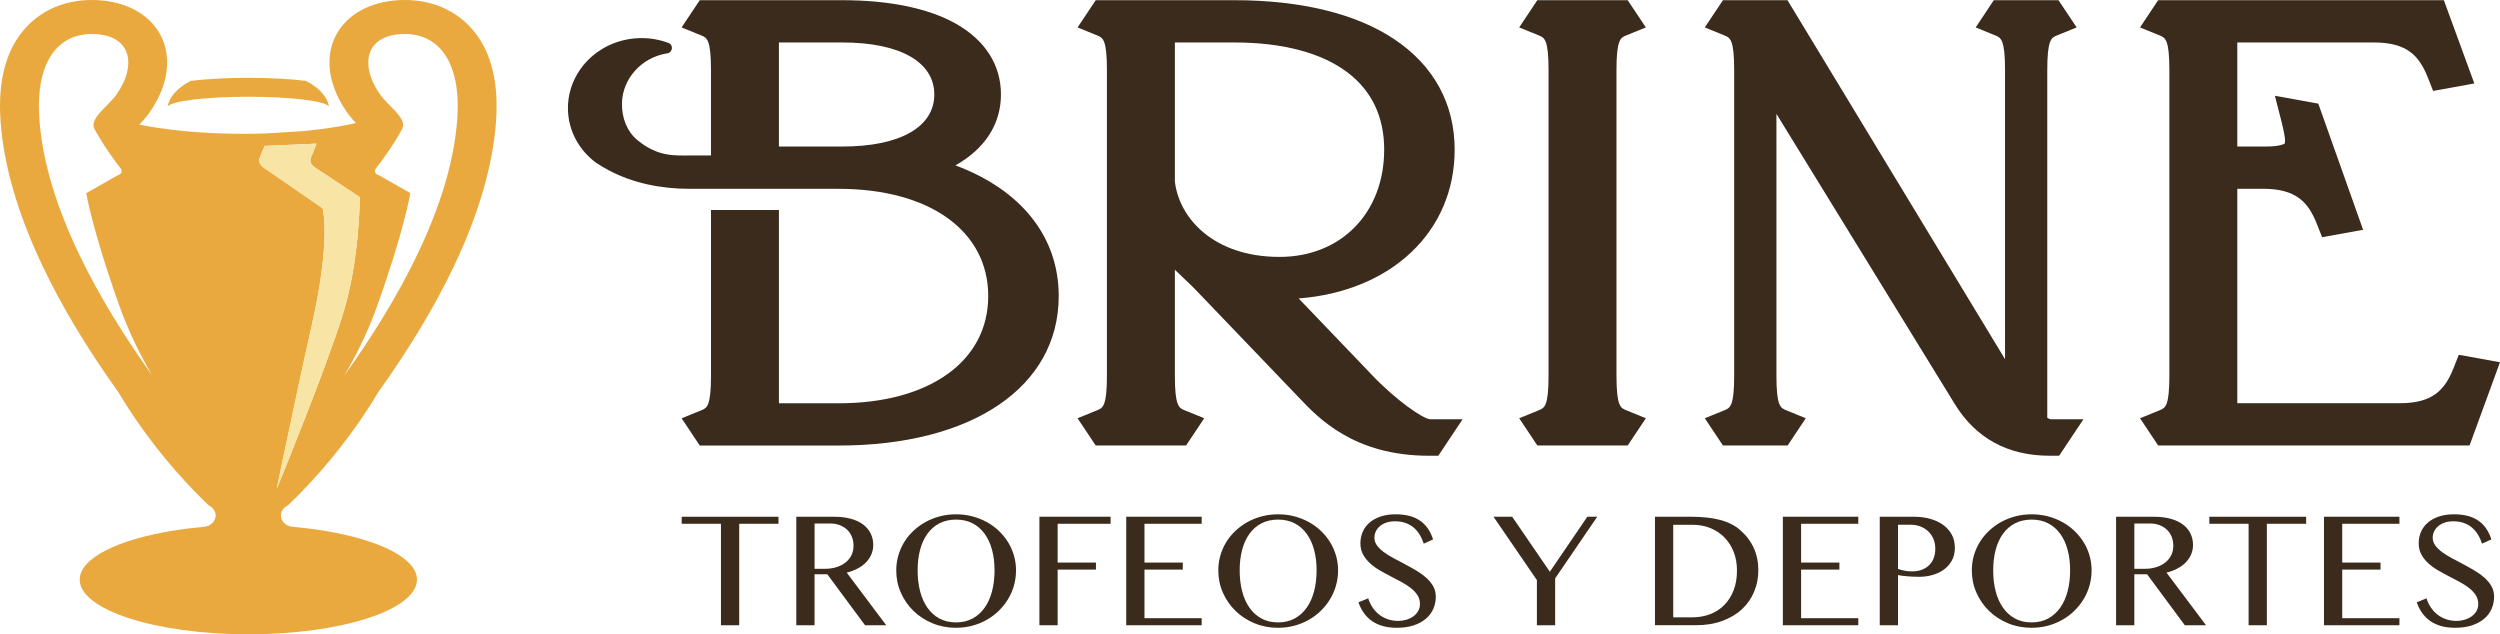 <?xml version="1.0" encoding="UTF-8"?>
<svg id="Capa_2" data-name="Capa 2" xmlns="http://www.w3.org/2000/svg" viewBox="0 0 1000 253.72">
  <defs>
    <style>
      .cls-1 {
        fill: #e9a93e;
      }

      .cls-2 {
        fill: #3a2b1c;
      }

      .cls-3 {
        fill: #f8e5a5;
      }
    </style>
  </defs>
  <g id="_1500_x_1500_px_Logo_1" data-name="1500 x 1500 px Logo 1">
    <g id="Text">
      <g>
        <g>
          <path class="cls-2" d="M311.39,206.7v2.81h-15.71v40.59h-7.3v-40.59h-15.71v-2.81h38.72Z"/>
          <path class="cls-2" d="M318.53,206.7h15.06c2.6,0,4.88.28,6.84.83s3.6,1.34,4.91,2.34c1.31,1,2.3,2.2,2.96,3.58.67,1.39,1,2.9,1,4.54,0,1.35-.26,2.62-.77,3.8-.51,1.18-1.23,2.24-2.16,3.19s-2.05,1.77-3.36,2.45c-1.31.69-2.75,1.23-4.32,1.62l15.81,21.05h-8.48l-15.09-20.39h-5.11v20.39h-7.3v-43.41ZM325.83,227.52h4.22c1.64,0,3.15-.22,4.54-.66,1.39-.44,2.58-1.05,3.6-1.85,1.01-.8,1.81-1.76,2.37-2.9.57-1.13.85-2.41.85-3.83,0-1.31-.22-2.51-.67-3.6-.45-1.09-1.08-2.02-1.9-2.8-.82-.77-1.79-1.38-2.91-1.82s-2.35-.66-3.68-.66h-6.42v18.1Z"/>
          <path class="cls-2" d="M382.43,251.12c-3.36,0-6.5-.6-9.41-1.8-2.91-1.2-5.45-2.84-7.6-4.93-2.15-2.08-3.84-4.52-5.07-7.3-1.23-2.78-1.85-5.75-1.85-8.92,0-2.07.28-4.07.83-5.99.56-1.92,1.35-3.71,2.37-5.37,1.03-1.66,2.26-3.17,3.72-4.53,1.45-1.36,3.06-2.53,4.83-3.5,1.77-.97,3.68-1.72,5.73-2.26,2.05-.53,4.2-.8,6.45-.8s4.4.27,6.45.8c2.05.54,3.97,1.29,5.75,2.26,1.78.97,3.39,2.14,4.83,3.5,1.44,1.36,2.68,2.88,3.72,4.53s1.83,3.45,2.39,5.37c.56,1.92.84,3.92.84,5.99s-.28,4.12-.84,6.07c-.56,1.95-1.35,3.78-2.39,5.48-1.04,1.7-2.28,3.25-3.72,4.65-1.44,1.4-3.05,2.6-4.83,3.6-1.78,1-3.69,1.78-5.75,2.32-2.05.55-4.2.82-6.45.82ZM382.43,248.96c2.49,0,4.68-.52,6.6-1.55,1.91-1.04,3.52-2.48,4.83-4.34s2.3-4.05,2.96-6.58c.66-2.53,1-5.3,1-8.32s-.33-5.73-1-8.22c-.67-2.49-1.65-4.63-2.96-6.43-1.31-1.8-2.92-3.2-4.83-4.19s-4.11-1.49-6.6-1.49-4.75.5-6.66,1.49c-1.91.99-3.51,2.39-4.81,4.19-1.3,1.8-2.28,3.95-2.93,6.43-.66,2.49-.98,5.23-.98,8.22s.33,5.78.98,8.32c.65,2.53,1.63,4.72,2.93,6.58,1.3,1.85,2.9,3.3,4.81,4.34,1.91,1.04,4.13,1.55,6.66,1.55Z"/>
          <path class="cls-2" d="M444.24,206.7v2.81h-21.18v15.52h15.32v2.81h-15.32v22.26h-7.3v-43.41h28.48Z"/>
          <path class="cls-2" d="M480.67,206.7v2.81h-22.88v15.52h15.32v2.81h-15.32v19.44h22.88v2.82h-30.18v-43.41h30.18Z"/>
          <path class="cls-2" d="M511.25,251.12c-3.36,0-6.5-.6-9.41-1.8-2.91-1.2-5.45-2.84-7.6-4.93-2.15-2.08-3.84-4.52-5.07-7.3-1.23-2.78-1.85-5.75-1.85-8.92,0-2.07.28-4.07.83-5.99.56-1.92,1.35-3.71,2.37-5.37,1.03-1.66,2.26-3.17,3.72-4.53,1.45-1.36,3.06-2.53,4.83-3.5,1.77-.97,3.68-1.72,5.73-2.26,2.05-.53,4.2-.8,6.45-.8s4.4.27,6.45.8c2.05.54,3.97,1.29,5.75,2.26,1.78.97,3.39,2.14,4.83,3.5,1.44,1.36,2.68,2.88,3.72,4.53,1.04,1.66,1.83,3.45,2.39,5.37.56,1.92.84,3.92.84,5.99s-.28,4.12-.84,6.07c-.56,1.95-1.35,3.78-2.39,5.48s-2.28,3.25-3.72,4.65c-1.44,1.4-3.05,2.6-4.83,3.6-1.78,1-3.69,1.78-5.75,2.32-2.05.55-4.2.82-6.45.82ZM511.25,248.96c2.49,0,4.68-.52,6.6-1.55,1.91-1.04,3.52-2.48,4.83-4.34s2.3-4.05,2.96-6.58c.66-2.53,1-5.3,1-8.32s-.33-5.73-1-8.22c-.67-2.49-1.65-4.63-2.96-6.43-1.31-1.8-2.92-3.2-4.83-4.19-1.91-.99-4.11-1.49-6.6-1.49s-4.75.5-6.66,1.49c-1.91.99-3.51,2.39-4.81,4.19-1.3,1.8-2.28,3.95-2.93,6.43-.66,2.49-.98,5.23-.98,8.22s.33,5.78.98,8.32c.65,2.53,1.63,4.72,2.93,6.58,1.3,1.85,2.9,3.3,4.81,4.34,1.91,1.04,4.13,1.55,6.66,1.55Z"/>
          <path class="cls-2" d="M559.24,248.37c1.07,0,2.13-.15,3.17-.44,1.05-.3,1.99-.73,2.82-1.31.83-.58,1.49-1.29,2-2.13.5-.84.75-1.82.75-2.93,0-1.33-.34-2.51-1.03-3.55-.69-1.03-1.59-1.99-2.7-2.85-1.11-.86-2.39-1.67-3.81-2.44s-2.89-1.53-4.37-2.29c-1.48-.76-2.94-1.57-4.37-2.41-1.43-.84-2.7-1.78-3.81-2.82-1.11-1.03-2.01-2.19-2.7-3.47-.69-1.28-1.03-2.74-1.03-4.4s.31-3.2.93-4.61c.62-1.42,1.53-2.65,2.73-3.68,1.2-1.04,2.68-1.85,4.44-2.44,1.76-.59,3.77-.88,6.04-.88,2.05,0,3.88.22,5.5.65,1.62.44,3.03,1.08,4.26,1.93,1.22.85,2.26,1.9,3.11,3.14.85,1.24,1.54,2.69,2.06,4.32l-3.73,1.7c-.44-1.33-.99-2.55-1.67-3.65-.68-1.1-1.48-2.04-2.42-2.83s-2.02-1.39-3.26-1.82c-1.23-.43-2.62-.64-4.17-.64-1.37,0-2.58.19-3.6.57-1.03.38-1.88.88-2.57,1.51-.69.62-1.2,1.32-1.54,2.1-.34.77-.51,1.57-.51,2.37,0,1.13.35,2.18,1.05,3.13.7.95,1.63,1.84,2.78,2.69,1.16.84,2.47,1.65,3.95,2.44,1.47.79,2.97,1.58,4.5,2.39,1.53.81,3.03,1.65,4.5,2.52,1.47.87,2.79,1.83,3.95,2.86s2.08,2.17,2.78,3.4c.7,1.23,1.05,2.61,1.05,4.14,0,1.72-.33,3.34-.98,4.86-.65,1.52-1.64,2.84-2.95,3.96-1.31,1.12-2.94,2.01-4.88,2.67-1.94.66-4.2.98-6.78.98-2.1,0-3.96-.23-5.6-.69-1.64-.46-3.08-1.12-4.34-2-1.25-.87-2.33-1.94-3.22-3.19-.9-1.25-1.63-2.69-2.19-4.3l3.9-1.6c.46,1.42,1.07,2.68,1.85,3.8s1.67,2.06,2.7,2.83c1.03.77,2.17,1.37,3.42,1.78,1.25.41,2.59.62,4.01.62Z"/>
          <path class="cls-2" d="M604.88,206.7l15.06,22,14.99-22h3.96l-16.83,24.65v18.76h-7.3v-18.07l-17.35-25.34h7.46Z"/>
          <path class="cls-2" d="M661.98,206.7h14.47c4.45,0,8.28.41,11.49,1.24,3.21.83,5.88,2.16,8.02,3.99,2.44,2.1,4.28,4.5,5.52,7.2,1.23,2.71,1.85,5.66,1.85,8.87s-.55,5.93-1.65,8.61c-1.1,2.68-2.72,5.02-4.85,7.02-2.13,2-4.76,3.58-7.89,4.73-3.13,1.16-6.72,1.73-10.75,1.73h-16.2v-43.41ZM669.28,246.93h7.76c2.44,0,4.75-.41,6.91-1.21,2.16-.81,4.04-2.01,5.65-3.6,1.6-1.59,2.87-3.55,3.8-5.88.93-2.32,1.39-5.02,1.39-8.07,0-2.68-.44-5.14-1.31-7.38-.87-2.24-2.1-4.16-3.67-5.78-1.57-1.62-3.44-2.87-5.61-3.76-2.17-.89-4.54-1.34-7.12-1.34h-7.79v37.02Z"/>
          <path class="cls-2" d="M743.32,206.7v2.81h-22.88v15.52h15.32v2.81h-15.32v19.44h22.88v2.82h-30.18v-43.41h30.18Z"/>
          <path class="cls-2" d="M751.9,206.7h13.75c2.27,0,4.4.27,6.38.82,1.99.55,3.72,1.35,5.19,2.41,1.47,1.06,2.63,2.36,3.47,3.89.84,1.54,1.26,3.3,1.26,5.29s-.41,3.68-1.23,5.14c-.82,1.46-1.9,2.67-3.24,3.63-1.34.96-2.87,1.67-4.57,2.14-1.7.47-3.44.7-5.2.7-.77,0-1.56-.02-2.39-.05-.83-.03-1.63-.08-2.39-.15-.76-.06-1.47-.14-2.13-.23s-1.19-.18-1.6-.26v20.07h-7.3v-43.41ZM759.2,227.58c.83.28,1.71.52,2.65.7.94.19,1.9.28,2.88.28,1.57,0,2.95-.23,4.12-.7,1.18-.47,2.16-1.11,2.95-1.93.78-.82,1.37-1.78,1.75-2.88.38-1.1.57-2.28.57-3.52,0-1.46-.25-2.78-.75-3.96-.5-1.18-1.19-2.19-2.08-3.03-.89-.84-1.92-1.49-3.11-1.95-1.19-.46-2.46-.69-3.81-.69h-5.17v17.68Z"/>
          <path class="cls-2" d="M812.66,251.12c-3.36,0-6.5-.6-9.41-1.8-2.91-1.2-5.45-2.84-7.6-4.93-2.15-2.08-3.84-4.52-5.07-7.3-1.23-2.78-1.85-5.75-1.85-8.92,0-2.07.28-4.07.83-5.99.56-1.92,1.35-3.71,2.37-5.37,1.03-1.66,2.26-3.17,3.72-4.53,1.45-1.36,3.06-2.53,4.83-3.5,1.77-.97,3.68-1.72,5.73-2.26,2.05-.53,4.2-.8,6.45-.8s4.4.27,6.45.8c2.05.54,3.97,1.29,5.75,2.26,1.78.97,3.39,2.14,4.83,3.5,1.44,1.36,2.68,2.88,3.72,4.53s1.83,3.45,2.39,5.37.84,3.92.84,5.99-.28,4.12-.84,6.07c-.56,1.95-1.35,3.78-2.39,5.48-1.04,1.7-2.28,3.25-3.72,4.65-1.44,1.4-3.05,2.6-4.83,3.6-1.78,1-3.69,1.78-5.75,2.32-2.05.55-4.2.82-6.45.82ZM812.66,248.96c2.49,0,4.68-.52,6.6-1.55,1.91-1.04,3.52-2.48,4.83-4.34,1.31-1.85,2.3-4.05,2.96-6.58.66-2.53,1-5.3,1-8.32s-.33-5.73-1-8.22c-.67-2.49-1.65-4.63-2.96-6.43-1.31-1.8-2.92-3.2-4.83-4.19s-4.11-1.49-6.6-1.49-4.75.5-6.66,1.49c-1.91.99-3.51,2.39-4.81,4.19-1.3,1.8-2.28,3.95-2.93,6.43-.66,2.49-.98,5.23-.98,8.22s.33,5.78.98,8.32c.65,2.53,1.63,4.72,2.93,6.58,1.3,1.85,2.9,3.3,4.81,4.34,1.91,1.04,4.13,1.55,6.66,1.55Z"/>
          <path class="cls-2" d="M846.44,206.7h15.06c2.6,0,4.88.28,6.84.83s3.6,1.34,4.91,2.34c1.31,1,2.3,2.2,2.96,3.58.67,1.39,1,2.9,1,4.54,0,1.35-.26,2.62-.77,3.8-.51,1.18-1.23,2.24-2.16,3.19-.93.95-2.05,1.77-3.36,2.45-1.31.69-2.75,1.23-4.32,1.62l15.81,21.05h-8.48l-15.09-20.39h-5.11v20.39h-7.3v-43.41ZM853.74,227.52h4.22c1.64,0,3.15-.22,4.54-.66,1.39-.44,2.58-1.05,3.6-1.85,1.01-.8,1.81-1.76,2.37-2.9.57-1.13.85-2.41.85-3.83,0-1.31-.22-2.51-.67-3.6-.45-1.09-1.08-2.02-1.9-2.8-.82-.77-1.79-1.38-2.91-1.82s-2.35-.66-3.68-.66h-6.42v18.1Z"/>
          <path class="cls-2" d="M922.45,206.7v2.81h-15.71v40.59h-7.3v-40.59h-15.71v-2.81h38.72Z"/>
          <path class="cls-2" d="M959.77,206.7v2.81h-22.88v15.52h15.32v2.81h-15.32v19.44h22.88v2.82h-30.18v-43.41h30.18Z"/>
          <path class="cls-2" d="M982.56,248.37c1.07,0,2.13-.15,3.17-.44,1.05-.3,1.99-.73,2.82-1.31.83-.58,1.49-1.29,2-2.13.5-.84.75-1.82.75-2.93,0-1.33-.34-2.51-1.03-3.55-.69-1.03-1.59-1.99-2.7-2.85-1.11-.86-2.39-1.67-3.81-2.44s-2.89-1.53-4.37-2.29c-1.48-.76-2.94-1.57-4.37-2.41-1.43-.84-2.7-1.78-3.81-2.82-1.11-1.03-2.01-2.19-2.7-3.47-.69-1.28-1.03-2.74-1.03-4.4s.31-3.2.93-4.61c.62-1.42,1.53-2.65,2.73-3.68,1.2-1.04,2.68-1.85,4.44-2.44,1.76-.59,3.77-.88,6.04-.88,2.05,0,3.88.22,5.5.65,1.62.44,3.03,1.08,4.26,1.93,1.22.85,2.26,1.9,3.11,3.14.85,1.24,1.54,2.69,2.06,4.32l-3.73,1.7c-.44-1.33-.99-2.55-1.67-3.65-.68-1.1-1.48-2.04-2.42-2.83-.94-.79-2.02-1.39-3.26-1.82-1.23-.43-2.62-.64-4.17-.64-1.37,0-2.58.19-3.6.57-1.03.38-1.88.88-2.57,1.51-.69.62-1.2,1.32-1.54,2.1-.34.77-.51,1.57-.51,2.37,0,1.13.35,2.18,1.05,3.13.7.95,1.63,1.84,2.78,2.69,1.16.84,2.47,1.65,3.95,2.44,1.47.79,2.97,1.58,4.5,2.39,1.53.81,3.03,1.65,4.5,2.52,1.47.87,2.79,1.83,3.95,2.86,1.16,1.04,2.08,2.17,2.78,3.4.7,1.23,1.05,2.61,1.05,4.14,0,1.72-.33,3.34-.98,4.86-.65,1.52-1.64,2.84-2.95,3.96-1.31,1.12-2.94,2.01-4.88,2.67-1.94.66-4.2.98-6.78.98-2.1,0-3.96-.23-5.6-.69-1.64-.46-3.08-1.12-4.34-2-1.25-.87-2.33-1.94-3.22-3.19-.9-1.25-1.63-2.69-2.19-4.3l3.9-1.6c.46,1.42,1.07,2.68,1.85,3.8s1.67,2.06,2.7,2.83c1.03.77,2.17,1.37,3.42,1.78,1.25.41,2.59.62,4.01.62Z"/>
        </g>
        <g>
          <g>
            <path class="cls-1" d="M186.45,9.18c-6.45-6.01-14.93-9.18-24.5-9.18-11.86,0-21.55,4.54-26.6,12.46-1.95,3.07-3.1,6.49-3.45,10.11-.53,5.52.78,11.49,3.87,17.4.88,1.69,1.92,3.38,3.09,5.05.24.34.49.67.74,1,.89,1.16,1.84,2.22,2.78,3.21-2.18.49-4.48.94-6.91,1.36-4.43.76-9.26,1.39-14.38,1.87l-14.48.91c-2.95.1-5.97.15-9.03.15-12.55,0-24.29-.85-34.32-2.36-2.65-.39-5.18-.83-7.57-1.31.33-.34.66-.69,1-1.05.64-.69,1.28-1.41,1.89-2.18.21-.25.41-.51.61-.78.21-.26.41-.54.6-.81,1.17-1.67,2.21-3.36,3.09-5.05,3.18-6.08,4.47-12.23,3.81-17.88-.4-3.44-1.53-6.7-3.39-9.63C58.24,4.54,48.55,0,36.69,0c-9.58,0-18.05,3.17-24.5,9.18C3,17.74-1.03,30.97.22,48.51c1.25,17.6,6.93,37.11,16.86,57.99,7.64,16.07,17.84,33.04,30.32,50.45,10.06,16.93,21.52,30.33,30.03,39.18,2.25,2.33,4.28,4.34,6.05,6.02,1.02.48,1.83,1.23,2.3,2.15.31.57.48,1.22.48,1.89,0,2.36-2.04,4.3-4.66,4.54-.02,0-.04,0-.06,0-4.22.37-8.27.88-12.11,1.5-22.25,3.57-37.55,11.01-37.55,19.61,0,12.08,30.2,21.88,67.45,21.88s67.45-9.79,67.45-21.88c0-8.45-14.77-15.78-36.39-19.42-4.16-.7-8.59-1.27-13.21-1.68-.09-.02-.17-.02-.27-.02-2.57-.29-4.56-2.21-4.56-4.53,0-.64.16-1.25.43-1.81.48-.98,1.34-1.78,2.42-2.26,1.75-1.67,3.78-3.67,6.01-5.99,8.53-8.85,19.98-22.26,30.04-39.19,12.46-17.4,22.66-34.37,30.31-50.44,9.93-20.87,15.61-40.39,16.86-57.99,1.25-17.54-2.77-30.77-11.96-39.33ZM15.74,47.66c-1.65-23.1,7.56-34.06,20.95-34.06,9.85,0,14.54,4.75,14.63,11.23.07,3.93-1.56,8.51-4.77,13.04-1.73,2.45-4.67,4.95-6.75,7.38-1.9,2.21-3.08,4.38-1.99,6.39,3.65,6.68,8.14,12.76,10.51,15.8.78,1,.16,2.37-1.18,2.63l-12.64,7.19s2.46,14.98,13.38,45.42c3.58,9.97,8.11,19.18,13.02,27.5C40.02,121.12,18.26,82.98,15.74,47.66ZM137.11,125.83c-1.8,5.77-4.36,13.03-7.18,20.67-4.65,12.57-10.02,26.16-13.89,35.86-.37.91-.73,1.78-1.06,2.62-.36.91-.71,1.76-1.03,2.57-.67,1.63-1.24,3.06-1.72,4.24-.9,2.2-1.45,3.55-1.55,3.78.04-.2.27-1.36.67-3.26.31-1.5.72-3.46,1.2-5.77.11-.53.24-1.07.35-1.64,1.55-7.41,3.74-17.78,5.98-28.2,1.93-9.03,3.91-18.09,5.55-25.29,8.32-36.54,4.56-48.14,4.56-48.14l-23.42-16.15c-.38-.26-.71-.55-.97-.85-.88-.98-1.14-2.15-.68-3.26l1.03-2.5.93-2.15,20.76-.91-.99,2.45-1.29,3.18c-.12.32-.2.65-.21.97-.02,1.1.63,2.16,1.87,2.98,5.97,3.94,11.93,7.89,17.9,11.83,0,0,0,25.21-6.8,46.99ZM182.9,47.66c-2.52,35.31-24.28,73.46-45.16,102.52,4.91-8.32,9.44-17.53,13.02-27.5,10.92-30.44,13.38-45.42,13.38-45.42l-12.63-7.19c-1.35-.26-1.97-1.63-1.19-2.63,2.38-3.05,6.87-9.12,10.51-15.8,1.29-2.36-.56-4.92-3.02-7.53-1.94-2.07-4.26-4.17-5.72-6.23-2.95-4.19-4.58-8.41-4.76-12.14-.35-6.94,4.32-12.14,14.62-12.14,13.39,0,22.59,10.96,20.95,34.06Z"/>
            <path class="cls-1" d="M99.32,31.13c8.59,0,16.73.43,23.06,1.22,5.16,2.69,8.55,6.27,9.21,10.25-1.4-2.19-15.31-3.91-32.26-3.91s-30.86,1.72-32.26,3.91c.66-3.98,4.05-7.56,9.21-10.25,6.34-.79,14.48-1.22,23.06-1.22Z"/>
          </g>
          <path class="cls-3" d="M137.11,125.83c-1.8,5.77-4.36,13.03-7.18,20.67-4.65,12.57-10.02,26.16-13.89,35.86-.37.91-.73,1.78-1.06,2.62-.36.91-.71,1.76-1.03,2.57-.67,1.63-1.24,3.06-1.72,4.24-.9,2.2-1.45,3.55-1.55,3.78.04-.2.27-1.36.67-3.26.31-1.5.72-3.46,1.2-5.77.11-.53.24-1.07.35-1.64,1.55-7.41,3.74-17.78,5.98-28.2,1.93-9.03,3.91-18.09,5.55-25.29,8.32-36.54,4.56-48.14,4.56-48.14l-23.42-16.15c-.38-.26-.71-.55-.97-.85-.88-.98-1.14-2.15-.68-3.26l1.03-2.5.93-2.15,20.76-.91-.99,2.45-1.29,3.18c-.12.32-.2.65-.21.97-.02,1.1.63,2.16,1.87,2.98,5.97,3.94,11.93,7.89,17.9,11.83,0,0,0,25.21-6.8,46.99Z"/>
        </g>
        <path class="cls-2" d="M548.39,149.58l-28.92-30.2c37.04-2.88,62.39-26.7,62.39-59.5,0-18.37-8.36-33.66-24.19-44.22C542.42,5.47,520.34.08,493.84.08h-55.55l-7.26,10.89,7.83,3.19c2.27.93,3.91,1.59,3.91,13.88v122.19c0,12.29-1.64,12.96-3.91,13.88l-7.84,3.19,7.26,10.89h36.15l7.26-10.89-7.83-3.19c-2.27-.93-3.91-1.59-3.91-13.88v-42.34c1.58,1.57,3.09,2.99,4.43,4.26,1.46,1.37,2.72,2.56,3.69,3.58l41.55,43.35c7.66,8.11,21.93,23.22,52,23.22h3.7l9.72-14.59h-12.91c-2.68,0-13.83-7.61-23.75-18.13ZM553.67,59.87c0,25.25-17.21,42.89-41.86,42.89-26.44,0-40.21-15.61-41.86-30.17V16.99h23.89c19.33,0,35.01,4.19,45.34,12.11,9.62,7.38,14.49,17.73,14.49,30.78Z"/>
        <path class="cls-2" d="M650.5,14.16l7.84-3.19-7.26-10.89h-36.15l-7.25,10.89,7.83,3.19c2.27.93,3.91,1.59,3.91,13.88v122.19c0,12.29-1.64,12.96-3.91,13.88l-7.83,3.19,7.25,10.89h36.15l7.26-10.89-7.84-3.19c-2.27-.93-3.91-1.59-3.91-13.88V28.04c0-12.29,1.64-12.96,3.91-13.88Z"/>
        <path class="cls-2" d="M818.91,167.1V28.04c0-12.29,1.64-12.96,3.91-13.88l7.84-3.19-7.26-10.89h-25.88l-7.25,10.89,7.83,3.19c2.27.93,3.91,1.59,3.91,13.88v115.63L715,.08h-25.82l-7.26,10.89,7.84,3.19c2.27.93,3.91,1.59,3.91,13.88v122.19c0,12.29-1.64,12.96-3.91,13.88l-7.84,3.19,7.26,10.89h25.88l7.25-10.89-7.83-3.19c-2.27-.93-3.91-1.59-3.91-13.88V45.55l71.12,115.7c8.43,13.97,21.3,21.05,38.26,21.05h3.7l9.72-14.59h-12.91c-.22,0-.66,0-1.56-.61Z"/>
        <path class="cls-2" d="M983.52,141.91l-2.08,5.27c-3.44,8.71-8.25,14.11-21.55,14.11h-64.97v-85.78h10.29c13.3,0,18.11,5.4,21.55,14.11l2.08,5.27,16.4-2.98-17.92-50.45-17.36-3.15,2.67,10.44c1.52,5.92,1.53,7.98,1.25,8.65-.26.2-1.89,1.21-7.64,1.21h-11.32V16.99h54.7c13.3,0,18.11,5.4,21.55,14.11l2.08,5.27,16.48-2.99L977.55.08h-114.29l-7.25,10.89,7.83,3.19c2.27.93,3.91,1.59,3.91,13.88v122.19c0,12.29-1.64,12.96-3.91,13.88l-7.83,3.19,7.25,10.89h124.56l12.18-33.29-16.48-2.99Z"/>
        <path class="cls-2" d="M382.19,66.14c11.79-6.63,18.19-16.52,18.19-28.35s-6.33-21.8-18.31-28.47C371.2,3.28,355.61.08,336.99.08h-57.09l-7.26,10.89,7.84,3.19c2.27.93,3.91,1.59,3.91,13.88v34.16c-1.98,0-4.55-.01-7.94-.01-6.46,0-13.23.67-21.48-6.14-4.18-3.45-6.26-8.91-6.19-14.65.12-9.84,7.79-18.43,18.03-20.05.03,0,.06,0,.09-.01,2.19-.34,2.59-3.36.51-4.15-3.64-1.37-7.64-2.07-11.81-1.93-9.78.32-18.28,5.15-23.37,12.31-3.36,4.7-5.25,10.4-5.05,16.5.28,8.6,4.65,16.15,11.27,21.05,1.66,1.09,3.36,2.1,5.13,3.04,9.54,5.04,20.61,7.37,32.35,7.37,3.01,0,5.82,0,8.47-.02v.02h27.17s23.89,0,23.89,0c36.35,0,59.83,16.84,59.83,42.89s-23.49,42.89-59.83,42.89h-23.89v-77.31h-27.17v66.25c0,12.29-1.64,12.96-3.91,13.88l-7.84,3.19,7.26,10.89h55.55c53.48,0,88.03-23.47,88.03-59.79,0-23.66-14.95-42.44-41.29-52.26ZM336.99,58.61h-25.43V16.99h25.43c23,0,36.73,7.78,36.73,20.81s-13.73,20.81-36.73,20.81Z"/>
      </g>
    </g>
  </g>
</svg>